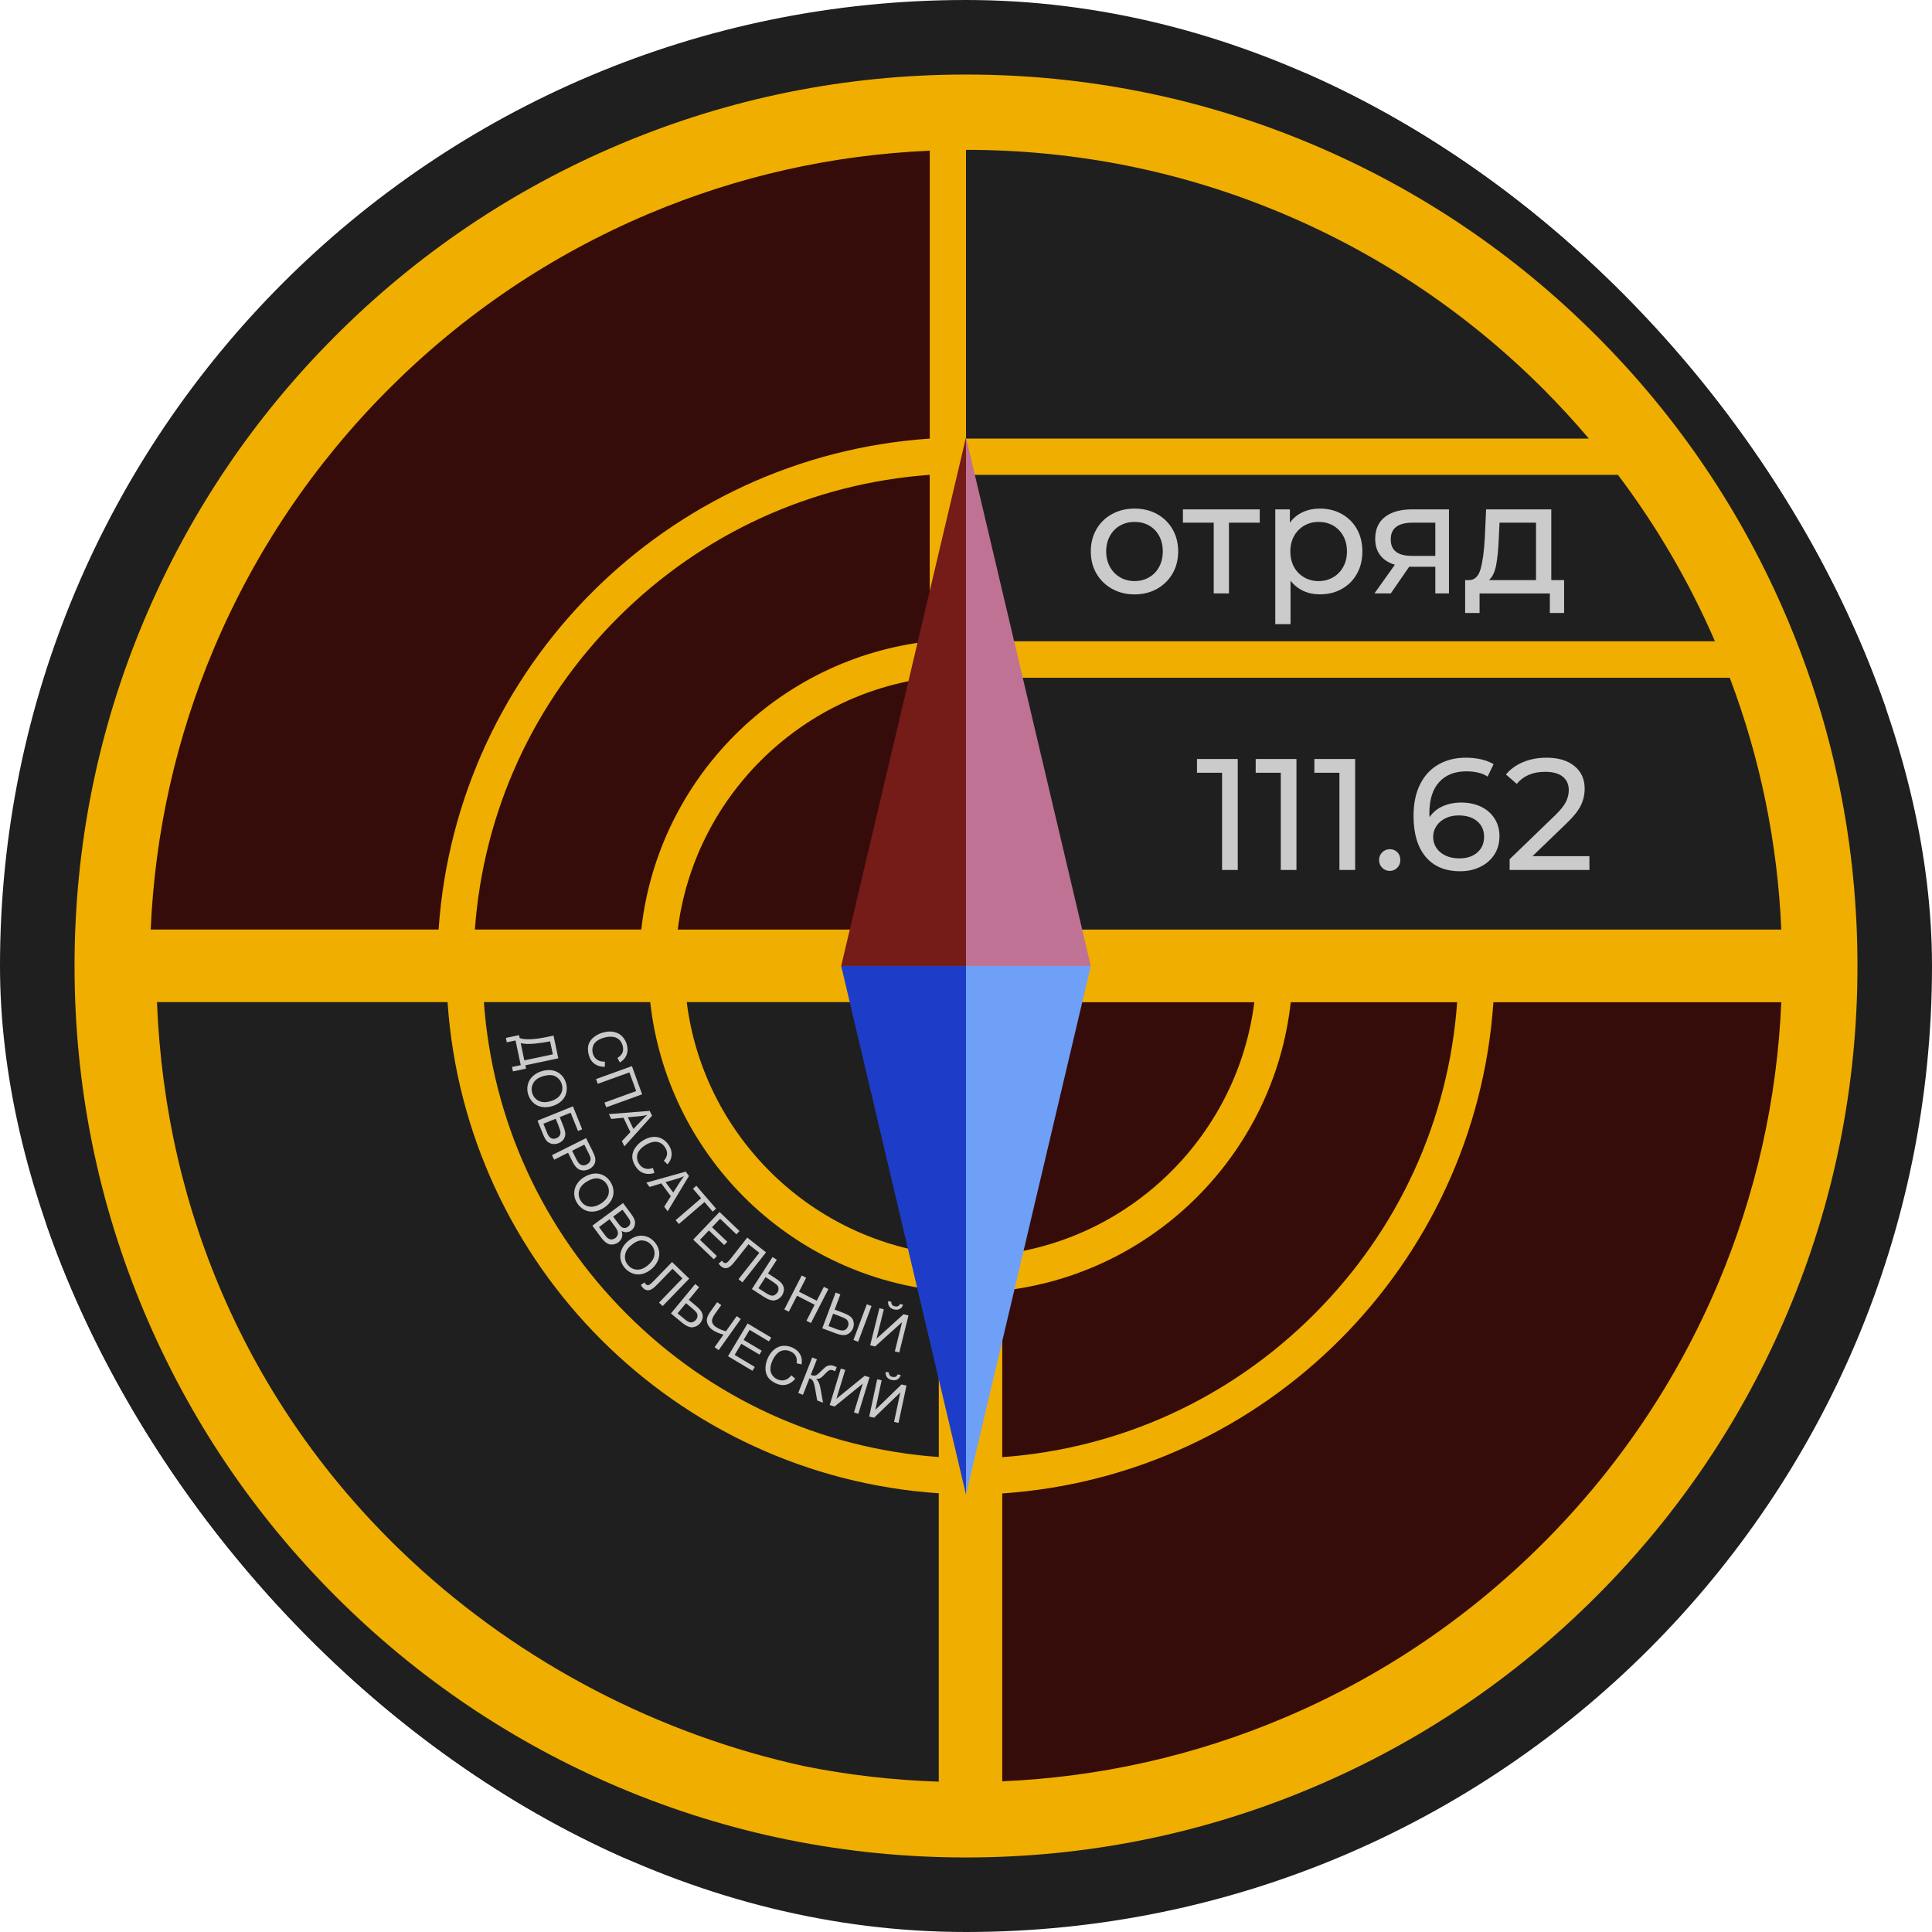 <svg width="50" height="50" viewBox="0 0 50 50" fill="none" xmlns="http://www.w3.org/2000/svg">
<g clip-path="url(#clip0_1792_8452)">
<rect width="50" height="50" rx="25" fill="#1F1F1F"/>
<path d="M25 0.288C21.664 0.288 18.428 0.942 15.381 2.231C12.438 3.475 9.795 5.257 7.526 7.526C5.257 9.796 3.475 12.438 2.231 15.381C0.942 18.428 0.288 21.664 0.288 25C0.288 28.336 0.942 31.572 2.231 34.619C3.475 37.562 5.257 40.205 7.526 42.474C9.796 44.743 12.438 46.525 15.381 47.769C18.428 49.058 21.664 49.712 25 49.712C28.336 49.712 31.572 49.058 34.619 47.769C37.562 46.525 40.205 44.743 42.474 42.474C44.743 40.204 46.525 37.562 47.769 34.619C49.058 31.572 49.712 28.336 49.712 25C49.712 21.664 49.058 18.428 47.769 15.381C46.525 12.438 44.743 9.795 42.474 7.526C40.204 5.257 37.562 3.475 34.619 2.231C31.572 0.942 28.336 0.288 25 0.288Z" fill="#1F1F1F"/>
<path d="M25 47.133C37.224 47.133 47.133 37.224 47.133 25C47.133 12.776 37.224 2.867 25 2.867C12.776 2.867 2.867 12.776 2.867 25C2.867 37.224 12.776 47.133 25 47.133Z" fill="#1F1F1F"/>
<path d="M47.133 25C47.133 36.064 38.405 47.127 25 47.127V25H47.133Z" fill="#360C0B"/>
<path d="M2.867 24.994C2.867 13.93 11.595 2.867 25 2.867V24.994H2.867Z" fill="#360C0B"/>
<path d="M18.795 32.685C18.769 32.693 18.745 32.688 18.722 32.669C18.709 32.66 18.698 32.645 18.686 32.624L18.597 32.702C18.622 32.736 18.646 32.761 18.669 32.779C18.706 32.808 18.745 32.822 18.786 32.82C18.827 32.818 18.866 32.801 18.903 32.77C18.941 32.738 18.991 32.681 19.055 32.6L19.37 32.201L19.651 32.422L19.112 33.106L19.214 33.187L19.825 32.411L19.339 32.028L18.909 32.575C18.858 32.64 18.82 32.676 18.795 32.685Z" fill="#CBCBCB"/>
<path d="M19.773 33.565C19.893 33.642 19.99 33.67 20.065 33.65C20.14 33.63 20.198 33.588 20.239 33.524C20.265 33.484 20.28 33.44 20.286 33.392C20.292 33.343 20.281 33.295 20.253 33.247C20.225 33.198 20.166 33.144 20.073 33.085L19.875 32.957L20.104 32.602L19.994 32.532L19.459 33.361L19.773 33.565ZM19.961 33.146C20.032 33.192 20.081 33.228 20.106 33.254C20.132 33.28 20.146 33.311 20.148 33.346C20.151 33.38 20.142 33.414 20.121 33.448C20.094 33.489 20.06 33.515 20.016 33.528C19.973 33.541 19.91 33.521 19.829 33.468L19.628 33.339L19.813 33.051L19.961 33.146Z" fill="#CBCBCB"/>
<path d="M20.627 33.533L21.083 33.767L20.871 34.181L20.987 34.241L21.438 33.362L21.322 33.302L21.137 33.663L20.679 33.429L20.864 33.068L20.748 33.009L20.298 33.888L20.414 33.947L20.627 33.533Z" fill="#CBCBCB"/>
<path d="M18.473 32.59L18.553 32.506L18.115 32.087L18.346 31.844L18.742 32.221L18.822 32.137L18.427 31.76L18.636 31.541L19.058 31.944L19.138 31.86L18.622 31.366L17.94 32.081L18.473 32.59Z" fill="#CBCBCB"/>
<path d="M21.633 34.509C21.765 34.559 21.866 34.566 21.935 34.53C22.003 34.495 22.051 34.441 22.078 34.37C22.103 34.302 22.103 34.233 22.077 34.163C22.052 34.092 21.966 34.03 21.822 33.976L21.601 33.893L21.749 33.498L21.626 33.452L21.28 34.377L21.633 34.509ZM21.726 34.06C21.804 34.089 21.859 34.114 21.889 34.133C21.919 34.153 21.94 34.18 21.951 34.214C21.962 34.248 21.961 34.284 21.947 34.323C21.925 34.379 21.892 34.414 21.848 34.427C21.804 34.44 21.743 34.432 21.666 34.403L21.442 34.319L21.562 33.998L21.726 34.06Z" fill="#CBCBCB"/>
<path d="M22.433 33.755L22.087 34.679L22.209 34.725L22.555 33.8L22.433 33.755Z" fill="#CBCBCB"/>
<path d="M15.47 28.049L16.289 27.753L16.464 28.237L15.645 28.534L15.689 28.657L16.618 28.321L16.354 27.591L15.425 27.926L15.47 28.049Z" fill="#CBCBCB"/>
<path d="M14.449 27.389L14.325 26.801L14.184 26.831C13.827 26.906 13.581 26.917 13.448 26.864L13.432 26.789L13.092 26.861L13.116 26.975L13.342 26.927L13.477 27.566L13.251 27.613L13.275 27.727L13.615 27.656L13.597 27.569L14.449 27.389ZM13.476 26.996C13.576 27.02 13.7 27.024 13.845 27.008C13.991 26.993 14.105 26.976 14.187 26.959L14.236 26.949L14.308 27.286L13.569 27.442L13.476 26.996Z" fill="#CBCBCB"/>
<path d="M15.819 28.958L16.136 28.927L16.314 29.299L16.094 29.533L16.159 29.667L16.875 28.875L16.814 28.749L15.759 28.833L15.819 28.958ZM16.556 28.887C16.623 28.881 16.687 28.87 16.75 28.854C16.708 28.891 16.656 28.941 16.595 29.006L16.393 29.217L16.248 28.915L16.556 28.887Z" fill="#CBCBCB"/>
<path d="M16.447 29.694C16.394 29.766 16.367 29.842 16.364 29.922C16.361 30.001 16.387 30.087 16.443 30.177C16.496 30.265 16.565 30.326 16.65 30.357C16.735 30.389 16.831 30.389 16.936 30.357L16.897 30.228C16.817 30.255 16.745 30.259 16.683 30.237C16.621 30.215 16.571 30.174 16.533 30.111C16.501 30.059 16.486 30.003 16.486 29.943C16.486 29.883 16.506 29.826 16.547 29.773C16.587 29.719 16.644 29.671 16.716 29.627C16.772 29.594 16.831 29.57 16.894 29.556C16.957 29.542 17.018 29.547 17.075 29.572C17.133 29.597 17.181 29.642 17.22 29.707C17.254 29.764 17.269 29.819 17.263 29.873C17.258 29.927 17.23 29.982 17.18 30.039L17.273 30.133C17.337 30.064 17.373 29.986 17.381 29.903C17.389 29.819 17.368 29.735 17.317 29.651C17.272 29.576 17.213 29.518 17.142 29.476C17.07 29.435 16.992 29.417 16.906 29.423C16.82 29.429 16.733 29.459 16.645 29.512C16.565 29.561 16.498 29.621 16.447 29.694Z" fill="#CBCBCB"/>
<path d="M17.485 31.578L17.57 31.677L18.231 31.109L18.444 31.357L18.532 31.28L18.021 30.687L17.933 30.764L18.145 31.01L17.485 31.578Z" fill="#CBCBCB"/>
<path d="M16.81 30.718L17.114 30.626L17.361 30.958L17.19 31.229L17.279 31.348L17.83 30.434L17.746 30.321L16.727 30.607L16.81 30.718ZM17.52 30.507C17.584 30.488 17.645 30.465 17.703 30.438C17.669 30.482 17.628 30.541 17.58 30.616L17.423 30.862L17.223 30.593L17.52 30.507Z" fill="#CBCBCB"/>
<path d="M15.379 27.526C15.451 27.581 15.542 27.61 15.653 27.61L15.654 27.475C15.569 27.478 15.5 27.46 15.447 27.42C15.393 27.381 15.358 27.326 15.34 27.255C15.326 27.197 15.327 27.139 15.345 27.081C15.363 27.023 15.399 26.975 15.454 26.936C15.509 26.897 15.577 26.868 15.659 26.848C15.722 26.832 15.786 26.826 15.85 26.832C15.914 26.837 15.971 26.86 16.018 26.901C16.066 26.941 16.099 26.999 16.117 27.072C16.133 27.136 16.13 27.193 16.109 27.244C16.087 27.294 16.045 27.339 15.98 27.378L16.041 27.496C16.123 27.449 16.18 27.386 16.213 27.308C16.246 27.231 16.25 27.144 16.226 27.048C16.205 26.963 16.166 26.891 16.11 26.83C16.054 26.769 15.985 26.729 15.901 26.709C15.817 26.689 15.725 26.692 15.625 26.717C15.534 26.739 15.452 26.778 15.381 26.831C15.31 26.885 15.261 26.949 15.235 27.024C15.209 27.099 15.209 27.189 15.235 27.292C15.259 27.393 15.307 27.471 15.379 27.526Z" fill="#CBCBCB"/>
<path d="M23.137 33.888C23.193 33.902 23.241 33.898 23.281 33.877C23.322 33.856 23.352 33.82 23.372 33.767L23.292 33.747C23.278 33.776 23.261 33.795 23.239 33.805C23.217 33.815 23.189 33.815 23.153 33.807C23.123 33.799 23.101 33.786 23.086 33.767C23.072 33.748 23.065 33.723 23.066 33.691L22.986 33.672C22.979 33.728 22.988 33.775 23.015 33.812C23.041 33.849 23.082 33.874 23.137 33.888Z" fill="#CBCBCB"/>
<path d="M18.006 33.789L17.825 33.639L18.093 33.313L17.992 33.23L17.363 33.992L17.652 34.231C17.762 34.321 17.855 34.361 17.932 34.349C18.009 34.339 18.071 34.303 18.12 34.244C18.149 34.208 18.17 34.166 18.181 34.119C18.193 34.071 18.187 34.022 18.165 33.971C18.145 33.92 18.091 33.859 18.006 33.789ZM18.012 34.155C17.981 34.193 17.943 34.215 17.898 34.223C17.854 34.231 17.794 34.204 17.72 34.142L17.535 33.99L17.753 33.726L17.888 33.837C17.953 33.891 17.997 33.933 18.02 33.962C18.042 33.991 18.052 34.023 18.051 34.058C18.05 34.092 18.037 34.125 18.012 34.155Z" fill="#CBCBCB"/>
<path d="M20.744 35.311C20.761 35.217 20.75 35.133 20.711 35.058C20.672 34.983 20.609 34.925 20.52 34.881C20.441 34.842 20.361 34.825 20.278 34.829C20.196 34.833 20.12 34.861 20.051 34.913C19.982 34.964 19.925 35.036 19.88 35.128C19.838 35.213 19.815 35.3 19.811 35.389C19.806 35.478 19.824 35.557 19.865 35.626C19.906 35.694 19.974 35.751 20.07 35.798C20.162 35.843 20.253 35.856 20.341 35.837C20.43 35.817 20.51 35.765 20.582 35.681L20.479 35.594C20.427 35.661 20.368 35.702 20.304 35.717C20.24 35.733 20.175 35.724 20.11 35.693C20.055 35.666 20.012 35.628 19.979 35.577C19.947 35.527 19.933 35.468 19.939 35.401C19.944 35.334 19.965 35.263 20.002 35.187C20.031 35.128 20.067 35.076 20.113 35.03C20.158 34.984 20.212 34.956 20.274 34.946C20.336 34.936 20.401 34.947 20.469 34.98C20.528 35.009 20.571 35.048 20.595 35.097C20.62 35.145 20.627 35.207 20.616 35.281L20.744 35.311Z" fill="#CBCBCB"/>
<path d="M16.867 32.837C16.941 32.773 16.995 32.7 17.028 32.62C17.061 32.539 17.071 32.457 17.055 32.374C17.04 32.29 17.002 32.214 16.942 32.145C16.851 32.04 16.741 31.986 16.613 31.98C16.485 31.975 16.36 32.026 16.236 32.135C16.171 32.192 16.122 32.26 16.088 32.339C16.055 32.419 16.045 32.501 16.06 32.586C16.074 32.67 16.112 32.748 16.173 32.818C16.23 32.882 16.298 32.929 16.377 32.958C16.456 32.987 16.539 32.991 16.625 32.969C16.711 32.947 16.791 32.903 16.867 32.837ZM16.494 32.858C16.401 32.856 16.321 32.818 16.256 32.744C16.193 32.671 16.165 32.588 16.175 32.495C16.184 32.401 16.234 32.315 16.323 32.237C16.436 32.139 16.538 32.094 16.629 32.103C16.721 32.111 16.797 32.15 16.858 32.22C16.901 32.269 16.927 32.324 16.936 32.385C16.946 32.446 16.938 32.507 16.91 32.567C16.883 32.627 16.839 32.683 16.778 32.736C16.683 32.82 16.588 32.86 16.494 32.858Z" fill="#CBCBCB"/>
<path d="M17.392 32.661L16.908 33.161C16.851 33.22 16.809 33.252 16.783 33.258C16.757 33.264 16.733 33.256 16.712 33.236C16.701 33.225 16.69 33.209 16.681 33.188L16.585 33.255C16.606 33.291 16.627 33.319 16.648 33.339C16.682 33.372 16.72 33.39 16.761 33.392C16.801 33.395 16.842 33.382 16.882 33.354C16.923 33.326 16.979 33.276 17.05 33.201L17.404 32.836L17.661 33.085L17.055 33.711L17.149 33.801L17.837 33.091L17.392 32.661Z" fill="#CBCBCB"/>
<path d="M15.614 31.268C15.698 31.216 15.763 31.154 15.81 31.08C15.856 31.007 15.879 30.927 15.878 30.842C15.877 30.757 15.852 30.675 15.805 30.598C15.733 30.479 15.634 30.407 15.509 30.38C15.384 30.353 15.251 30.383 15.111 30.468C15.037 30.513 14.977 30.572 14.93 30.645C14.884 30.717 14.861 30.797 14.86 30.883C14.86 30.969 14.884 31.051 14.933 31.13C14.977 31.203 15.037 31.261 15.11 31.303C15.183 31.345 15.264 31.363 15.352 31.356C15.441 31.349 15.528 31.32 15.614 31.268ZM15.243 31.225C15.15 31.207 15.079 31.156 15.027 31.072C14.977 30.99 14.964 30.903 14.989 30.813C15.014 30.723 15.078 30.647 15.179 30.584C15.306 30.507 15.414 30.48 15.503 30.503C15.592 30.527 15.661 30.578 15.709 30.657C15.743 30.713 15.759 30.772 15.758 30.834C15.757 30.896 15.739 30.953 15.701 31.008C15.664 31.062 15.611 31.111 15.543 31.153C15.436 31.219 15.335 31.243 15.243 31.225Z" fill="#CBCBCB"/>
<path d="M16.086 31.859C16.132 31.882 16.177 31.892 16.22 31.889C16.264 31.885 16.302 31.87 16.337 31.845C16.373 31.818 16.401 31.782 16.418 31.736C16.437 31.691 16.44 31.644 16.429 31.596C16.418 31.547 16.39 31.492 16.345 31.432L16.125 31.134L15.33 31.72L15.554 32.023C15.591 32.074 15.627 32.113 15.662 32.141C15.696 32.17 15.731 32.189 15.765 32.2C15.799 32.21 15.838 32.211 15.882 32.203C15.925 32.196 15.966 32.178 16.003 32.151C16.049 32.116 16.08 32.074 16.095 32.023C16.111 31.972 16.108 31.917 16.086 31.859ZM15.984 31.962C15.974 31.993 15.953 32.02 15.924 32.041C15.898 32.06 15.872 32.071 15.845 32.075C15.818 32.079 15.794 32.076 15.772 32.067C15.75 32.059 15.727 32.044 15.705 32.023C15.693 32.011 15.674 31.988 15.649 31.954L15.502 31.756L15.775 31.554L15.911 31.738C15.949 31.788 15.973 31.831 15.984 31.864C15.995 31.898 15.995 31.93 15.984 31.962ZM15.996 31.657L15.869 31.486L16.11 31.308L16.227 31.467C16.269 31.524 16.295 31.567 16.305 31.596C16.315 31.625 16.315 31.653 16.304 31.68C16.293 31.708 16.275 31.731 16.248 31.75C16.22 31.771 16.192 31.781 16.163 31.781C16.135 31.781 16.107 31.771 16.079 31.75C16.058 31.735 16.031 31.704 15.996 31.657Z" fill="#CBCBCB"/>
<path d="M19.399 34.417L19.9 34.716L19.96 34.616L19.347 34.251L18.841 35.099L19.474 35.476L19.534 35.376L19.013 35.065L19.185 34.777L19.654 35.057L19.714 34.957L19.245 34.677L19.399 34.417Z" fill="#CBCBCB"/>
<path d="M21.564 35.466C21.567 35.467 21.576 35.47 21.588 35.476C21.601 35.481 21.609 35.485 21.613 35.486L21.654 35.381C21.651 35.379 21.627 35.369 21.58 35.35C21.544 35.336 21.507 35.331 21.469 35.336C21.432 35.341 21.401 35.352 21.374 35.371C21.348 35.389 21.31 35.424 21.261 35.474C21.193 35.542 21.144 35.583 21.113 35.595C21.082 35.608 21.038 35.603 20.983 35.581L21.142 35.179L21.02 35.131L20.658 36.05L20.78 36.098L20.949 35.668C20.994 35.686 21.026 35.713 21.044 35.75C21.062 35.787 21.079 35.848 21.094 35.934L21.149 36.244L21.3 36.303L21.232 35.923C21.211 35.807 21.174 35.729 21.121 35.69C21.155 35.689 21.187 35.683 21.216 35.672C21.246 35.66 21.291 35.621 21.352 35.555C21.401 35.504 21.439 35.472 21.466 35.461C21.493 35.449 21.526 35.451 21.564 35.466Z" fill="#CBCBCB"/>
<path d="M22.377 35.606L21.646 36.2L21.875 35.452L21.761 35.418L21.473 36.362L21.598 36.401L22.329 35.808L22.101 36.554L22.214 36.589L22.503 35.644L22.377 35.606Z" fill="#CBCBCB"/>
<path d="M19.066 34.061L18.788 34.452C18.681 34.426 18.59 34.386 18.515 34.333C18.471 34.301 18.442 34.26 18.429 34.21C18.417 34.159 18.442 34.09 18.505 34.002L18.666 33.776L18.56 33.7L18.391 33.937C18.345 34.001 18.314 34.06 18.3 34.11C18.286 34.161 18.291 34.214 18.315 34.271C18.339 34.327 18.38 34.376 18.436 34.415C18.507 34.466 18.603 34.508 18.724 34.541L18.493 34.865L18.599 34.941L19.172 34.136L19.066 34.061Z" fill="#CBCBCB"/>
<path d="M22.654 36.486L22.817 35.721L22.701 35.696L22.495 36.661L22.623 36.689L23.3 36.036L23.138 36.799L23.254 36.824L23.46 35.858L23.331 35.83L22.654 36.486Z" fill="#CBCBCB"/>
<path d="M22.685 34.644L22.873 33.885L22.759 33.857L22.52 34.815L22.647 34.847L23.346 34.216L23.158 34.974L23.273 35.002L23.511 34.044L23.384 34.012L22.685 34.644Z" fill="#CBCBCB"/>
<path d="M14.294 28.626C14.388 28.597 14.468 28.553 14.531 28.493C14.594 28.434 14.636 28.363 14.656 28.28C14.676 28.197 14.673 28.112 14.647 28.025C14.606 27.892 14.528 27.797 14.414 27.74C14.3 27.683 14.164 27.678 14.007 27.726C13.924 27.752 13.851 27.794 13.788 27.852C13.725 27.911 13.682 27.982 13.661 28.065C13.639 28.149 13.642 28.235 13.669 28.324C13.694 28.406 13.737 28.476 13.798 28.535C13.858 28.594 13.932 28.631 14.02 28.647C14.107 28.663 14.198 28.655 14.294 28.626ZM13.775 28.29C13.747 28.198 13.756 28.111 13.803 28.029C13.85 27.948 13.93 27.89 14.044 27.855C14.187 27.812 14.298 27.812 14.378 27.858C14.458 27.903 14.512 27.97 14.539 28.059C14.558 28.121 14.559 28.182 14.543 28.242C14.527 28.301 14.494 28.353 14.445 28.397C14.395 28.44 14.332 28.474 14.255 28.497C14.134 28.534 14.031 28.533 13.946 28.492C13.861 28.451 13.804 28.384 13.775 28.29Z" fill="#CBCBCB"/>
<path d="M14.456 29.585C14.513 29.562 14.557 29.528 14.588 29.482C14.619 29.436 14.633 29.386 14.629 29.332C14.625 29.278 14.607 29.211 14.574 29.13L14.486 28.911L14.768 28.797L14.959 29.27L15.067 29.226L14.827 28.632L13.911 29.002L14.056 29.361C14.096 29.459 14.136 29.523 14.178 29.554C14.22 29.584 14.265 29.602 14.313 29.606C14.363 29.611 14.41 29.603 14.456 29.585ZM14.161 29.324L14.063 29.082L14.382 28.953L14.447 29.115C14.479 29.196 14.498 29.254 14.503 29.291C14.509 29.327 14.502 29.361 14.484 29.389C14.466 29.418 14.438 29.44 14.4 29.456C14.347 29.477 14.3 29.477 14.261 29.455C14.221 29.433 14.188 29.389 14.161 29.324Z" fill="#CBCBCB"/>
<path d="M23.081 35.715C23.137 35.727 23.185 35.722 23.224 35.7C23.264 35.677 23.294 35.639 23.312 35.586L23.231 35.569C23.218 35.598 23.201 35.618 23.18 35.628C23.159 35.639 23.13 35.64 23.095 35.633C23.064 35.626 23.041 35.614 23.026 35.595C23.011 35.576 23.003 35.551 23.004 35.52L22.922 35.503C22.917 35.56 22.928 35.606 22.956 35.643C22.983 35.678 23.025 35.703 23.081 35.715Z" fill="#CBCBCB"/>
<path d="M15.023 30.28C15.098 30.301 15.174 30.294 15.249 30.256C15.293 30.235 15.328 30.205 15.356 30.169C15.384 30.133 15.4 30.095 15.406 30.056C15.412 30.016 15.407 29.973 15.393 29.926C15.383 29.892 15.363 29.846 15.334 29.788L15.167 29.454L14.284 29.896L14.343 30.013L14.702 29.833L14.815 30.06C14.877 30.185 14.947 30.258 15.023 30.28ZM14.806 29.781L15.122 29.623L15.235 29.849C15.261 29.901 15.277 29.939 15.281 29.962C15.288 29.996 15.283 30.029 15.266 30.061C15.249 30.093 15.222 30.119 15.185 30.137C15.134 30.163 15.086 30.166 15.043 30.149C14.998 30.131 14.958 30.085 14.92 30.009L14.806 29.781Z" fill="#CBCBCB"/>
<path d="M28.78 15.239C28.607 15.143 28.473 15.011 28.375 14.843C28.278 14.675 28.23 14.484 28.23 14.27C28.23 14.057 28.278 13.866 28.375 13.698C28.473 13.529 28.607 13.398 28.78 13.303C28.953 13.209 29.147 13.162 29.363 13.162C29.578 13.162 29.772 13.209 29.943 13.303C30.114 13.398 30.249 13.529 30.346 13.698C30.443 13.866 30.491 14.057 30.491 14.27C30.491 14.484 30.443 14.675 30.346 14.843C30.249 15.011 30.114 15.143 29.943 15.239C29.772 15.335 29.578 15.383 29.363 15.383C29.147 15.383 28.953 15.335 28.78 15.239ZM29.738 14.941C29.85 14.877 29.936 14.787 29.999 14.67C30.062 14.554 30.093 14.421 30.093 14.27C30.093 14.119 30.062 13.986 29.999 13.87C29.936 13.753 29.849 13.664 29.738 13.601C29.628 13.538 29.503 13.507 29.363 13.507C29.224 13.507 29.098 13.539 28.988 13.601C28.877 13.664 28.789 13.753 28.725 13.87C28.661 13.986 28.628 14.12 28.628 14.27C28.628 14.42 28.661 14.554 28.725 14.67C28.79 14.787 28.877 14.877 28.988 14.941C29.098 15.006 29.224 15.038 29.363 15.038C29.503 15.038 29.628 15.006 29.738 14.941Z" fill="#CBCBCB"/>
<path d="M32.602 13.527H31.805V15.358H31.411V13.527H30.614V13.183H32.602V13.527Z" fill="#CBCBCB"/>
<path d="M34.724 13.301C34.891 13.395 35.022 13.524 35.116 13.691C35.21 13.858 35.258 14.051 35.258 14.27C35.258 14.489 35.211 14.683 35.116 14.851C35.022 15.019 34.891 15.15 34.724 15.243C34.557 15.336 34.368 15.382 34.158 15.382C34.002 15.382 33.859 15.352 33.729 15.292C33.599 15.232 33.489 15.144 33.399 15.029V16.154H33.004V13.183H33.382V13.527C33.47 13.407 33.581 13.316 33.715 13.254C33.849 13.193 33.997 13.162 34.158 13.162C34.368 13.162 34.557 13.209 34.724 13.301ZM34.5 14.941C34.611 14.877 34.699 14.787 34.763 14.67C34.827 14.554 34.859 14.421 34.859 14.27C34.859 14.119 34.827 13.986 34.763 13.87C34.698 13.753 34.611 13.664 34.5 13.601C34.389 13.538 34.264 13.507 34.125 13.507C33.988 13.507 33.864 13.539 33.753 13.603C33.642 13.668 33.554 13.757 33.49 13.872C33.426 13.987 33.394 14.12 33.394 14.27C33.394 14.421 33.425 14.554 33.488 14.671C33.551 14.787 33.639 14.877 33.751 14.942C33.863 15.006 33.987 15.039 34.124 15.039C34.264 15.038 34.389 15.006 34.5 14.941Z" fill="#CBCBCB"/>
<path d="M37.499 13.183V15.358H37.146V14.668H36.514H36.469L35.993 15.358H35.57L36.099 14.615C35.935 14.566 35.809 14.485 35.721 14.371C35.634 14.258 35.59 14.116 35.59 13.946C35.59 13.697 35.675 13.508 35.844 13.377C36.014 13.248 36.248 13.182 36.546 13.182H37.499V13.183ZM36.13 14.281C36.222 14.351 36.359 14.386 36.542 14.386H37.146V13.527H36.559C36.181 13.527 35.992 13.671 35.992 13.959C35.992 14.103 36.038 14.211 36.13 14.281Z" fill="#CBCBCB"/>
<path d="M40.479 15.014V15.864H40.11V15.359H38.291V15.864H37.918V15.014H38.033C38.172 15.005 38.268 14.907 38.32 14.718C38.372 14.529 38.408 14.262 38.427 13.917L38.46 13.183H40.147V15.014H40.479ZM38.72 14.626C38.686 14.805 38.624 14.934 38.533 15.014H39.752V13.527H38.808L38.788 13.946C38.777 14.22 38.754 14.446 38.72 14.626Z" fill="#CBCBCB"/>
<path d="M32.033 19.642V22.515H31.627V19.999H30.978V19.642H32.033Z" fill="#CBCBCB"/>
<path d="M33.552 19.642V22.515H33.146V19.999H32.497V19.642H33.552Z" fill="#CBCBCB"/>
<path d="M35.071 19.642V22.515H34.664V19.999H34.016V19.642H35.071Z" fill="#CBCBCB"/>
<path d="M35.773 22.46C35.718 22.406 35.69 22.338 35.69 22.256C35.69 22.177 35.718 22.111 35.773 22.057C35.827 22.004 35.893 21.977 35.97 21.977C36.046 21.977 36.111 22.003 36.163 22.055C36.215 22.107 36.24 22.174 36.24 22.256C36.24 22.338 36.214 22.406 36.16 22.459C36.107 22.512 36.043 22.539 35.969 22.539C35.893 22.54 35.827 22.513 35.773 22.46Z" fill="#CBCBCB"/>
<path d="M38.328 20.877C38.477 20.949 38.594 21.05 38.679 21.183C38.764 21.316 38.806 21.468 38.806 21.641C38.806 21.822 38.762 21.98 38.673 22.117C38.584 22.254 38.463 22.36 38.308 22.435C38.153 22.511 37.98 22.548 37.788 22.548C37.403 22.548 37.105 22.424 36.896 22.174C36.687 21.925 36.582 21.573 36.582 21.115C36.582 20.795 36.639 20.522 36.752 20.297C36.865 20.071 37.024 19.9 37.228 19.784C37.432 19.667 37.669 19.609 37.94 19.609C38.079 19.609 38.211 19.624 38.334 19.652C38.457 19.681 38.564 19.723 38.654 19.777L38.499 20.098C38.362 20.007 38.178 19.962 37.949 19.962C37.651 19.962 37.416 20.054 37.247 20.239C37.077 20.424 36.992 20.693 36.992 21.046C36.992 21.089 36.994 21.124 36.997 21.148C37.079 21.025 37.192 20.931 37.335 20.867C37.479 20.802 37.641 20.77 37.822 20.77C38.01 20.771 38.179 20.806 38.328 20.877ZM38.231 22.064C38.349 21.962 38.408 21.827 38.408 21.657C38.408 21.488 38.348 21.353 38.229 21.253C38.11 21.153 37.951 21.103 37.751 21.103C37.622 21.103 37.508 21.127 37.408 21.177C37.308 21.226 37.23 21.293 37.174 21.378C37.118 21.462 37.09 21.557 37.09 21.661C37.09 21.762 37.116 21.855 37.17 21.938C37.223 22.022 37.301 22.088 37.404 22.139C37.507 22.189 37.629 22.215 37.771 22.215C37.961 22.215 38.114 22.165 38.231 22.064Z" fill="#CBCBCB"/>
<path d="M41.134 22.158V22.515H39.069V22.236L40.239 21.107C40.381 20.97 40.477 20.852 40.526 20.752C40.575 20.652 40.6 20.551 40.6 20.45C40.6 20.299 40.548 20.183 40.442 20.099C40.337 20.015 40.185 19.974 39.988 19.974C39.671 19.974 39.426 20.078 39.254 20.286L38.974 20.044C39.087 19.907 39.234 19.8 39.416 19.724C39.598 19.647 39.801 19.609 40.026 19.609C40.326 19.609 40.566 19.68 40.744 19.824C40.922 19.968 41.011 20.163 41.011 20.409C41.011 20.562 40.978 20.708 40.912 20.844C40.846 20.981 40.722 21.137 40.538 21.312L39.66 22.158H41.134V22.158Z" fill="#CBCBCB"/>
<path d="M46.257 16.02C45.095 13.273 43.432 10.805 41.313 8.687C39.195 6.568 36.728 4.905 33.98 3.743C31.136 2.539 28.114 1.929 25 1.929C21.886 1.929 18.864 2.539 16.02 3.743C13.273 4.905 10.805 6.568 8.687 8.687C6.568 10.805 4.905 13.272 3.743 16.02C2.539 18.864 1.929 21.886 1.929 25C1.929 28.114 2.539 31.136 3.743 33.98C4.905 36.727 6.568 39.195 8.687 41.313C10.805 43.432 13.272 45.095 16.02 46.257C18.864 47.461 21.886 48.071 25 48.071C28.114 48.071 31.136 47.461 33.98 46.257C36.727 45.095 39.195 43.432 41.313 41.313C43.432 39.195 45.095 36.728 46.257 33.98C47.461 31.136 48.071 28.114 48.071 25C48.071 21.886 47.461 18.864 46.257 16.02ZM20.811 45.708C17.064 44.889 13.509 43.054 10.659 40.403C8.604 38.493 6.991 36.247 5.862 33.727C4.777 31.303 4.173 28.686 4.062 25.935H11.583C12.044 32.743 17.486 38.185 24.295 38.646V46.109C23.117 46.071 21.953 45.938 20.811 45.708ZM16.596 24.056H12.29C12.511 21.007 13.806 18.17 15.989 15.987C18.174 13.803 21.012 12.51 24.061 12.289V16.596C20.143 17.029 17.031 20.139 16.596 24.056ZM24.061 17.54V24.057H17.54C17.967 20.663 20.667 17.965 24.061 17.54ZM16.828 25.935C17.261 29.856 20.375 32.969 24.296 33.401V37.708C21.244 37.487 18.406 36.194 16.222 34.009C14.037 31.824 12.743 28.986 12.523 25.935H16.828ZM17.773 25.935H24.296V32.458C20.898 32.033 18.197 29.332 17.773 25.935ZM10.064 10.064C12.004 8.124 14.264 6.601 16.779 5.537C19.096 4.558 21.541 4.009 24.062 3.9V11.351C17.254 11.812 11.814 17.25 11.351 24.056H7.469H3.9C4.01 21.538 4.559 19.094 5.538 16.778C6.601 14.264 8.125 12.005 10.064 10.064ZM33.404 25.938H37.711C37.49 28.989 36.197 31.827 34.011 34.011C31.827 36.196 28.989 37.49 25.938 37.711V33.405C29.859 32.972 32.972 29.858 33.404 25.938ZM25.938 32.461V25.938H32.461C32.036 29.335 29.336 32.036 25.938 32.461ZM38.649 25.938H46.1C45.991 28.458 45.442 30.904 44.462 33.222C43.399 35.736 41.876 37.996 39.936 39.936C37.995 41.876 35.736 43.399 33.221 44.462C30.904 45.442 28.458 45.991 25.938 46.1V38.65C32.747 38.188 38.188 32.747 38.649 25.938ZM25 24.056V17.54H44.766C45.555 19.627 46.003 21.812 46.1 24.057H25V24.056ZM44.383 16.596H25V16.543V12.289H41.872C42.876 13.618 43.715 15.058 44.383 16.596ZM25 11.351V11.318V3.878H25C27.852 3.878 30.618 4.436 33.221 5.537C35.736 6.601 37.995 8.125 39.936 10.064C40.35 10.479 40.744 10.908 41.12 11.351H25Z" fill="#F0AE00"/>
<path d="M28.23 24.999L25 38.682V24.999H28.23Z" fill="#6FA0F7"/>
<path d="M25 24.999V38.682L21.77 24.999H25Z" fill="#1D3DC8"/>
<path d="M25 11.318V24.999H21.77L25 11.318Z" fill="#751B18"/>
<path d="M28.23 24.999H25L25 11.318L28.23 24.999Z" fill="#BF7293"/>
</g>
<defs>
<clipPath id="clip0_1792_8452">
<rect width="50" height="50" rx="25" fill="white"/>
</clipPath>
</defs>
</svg>
